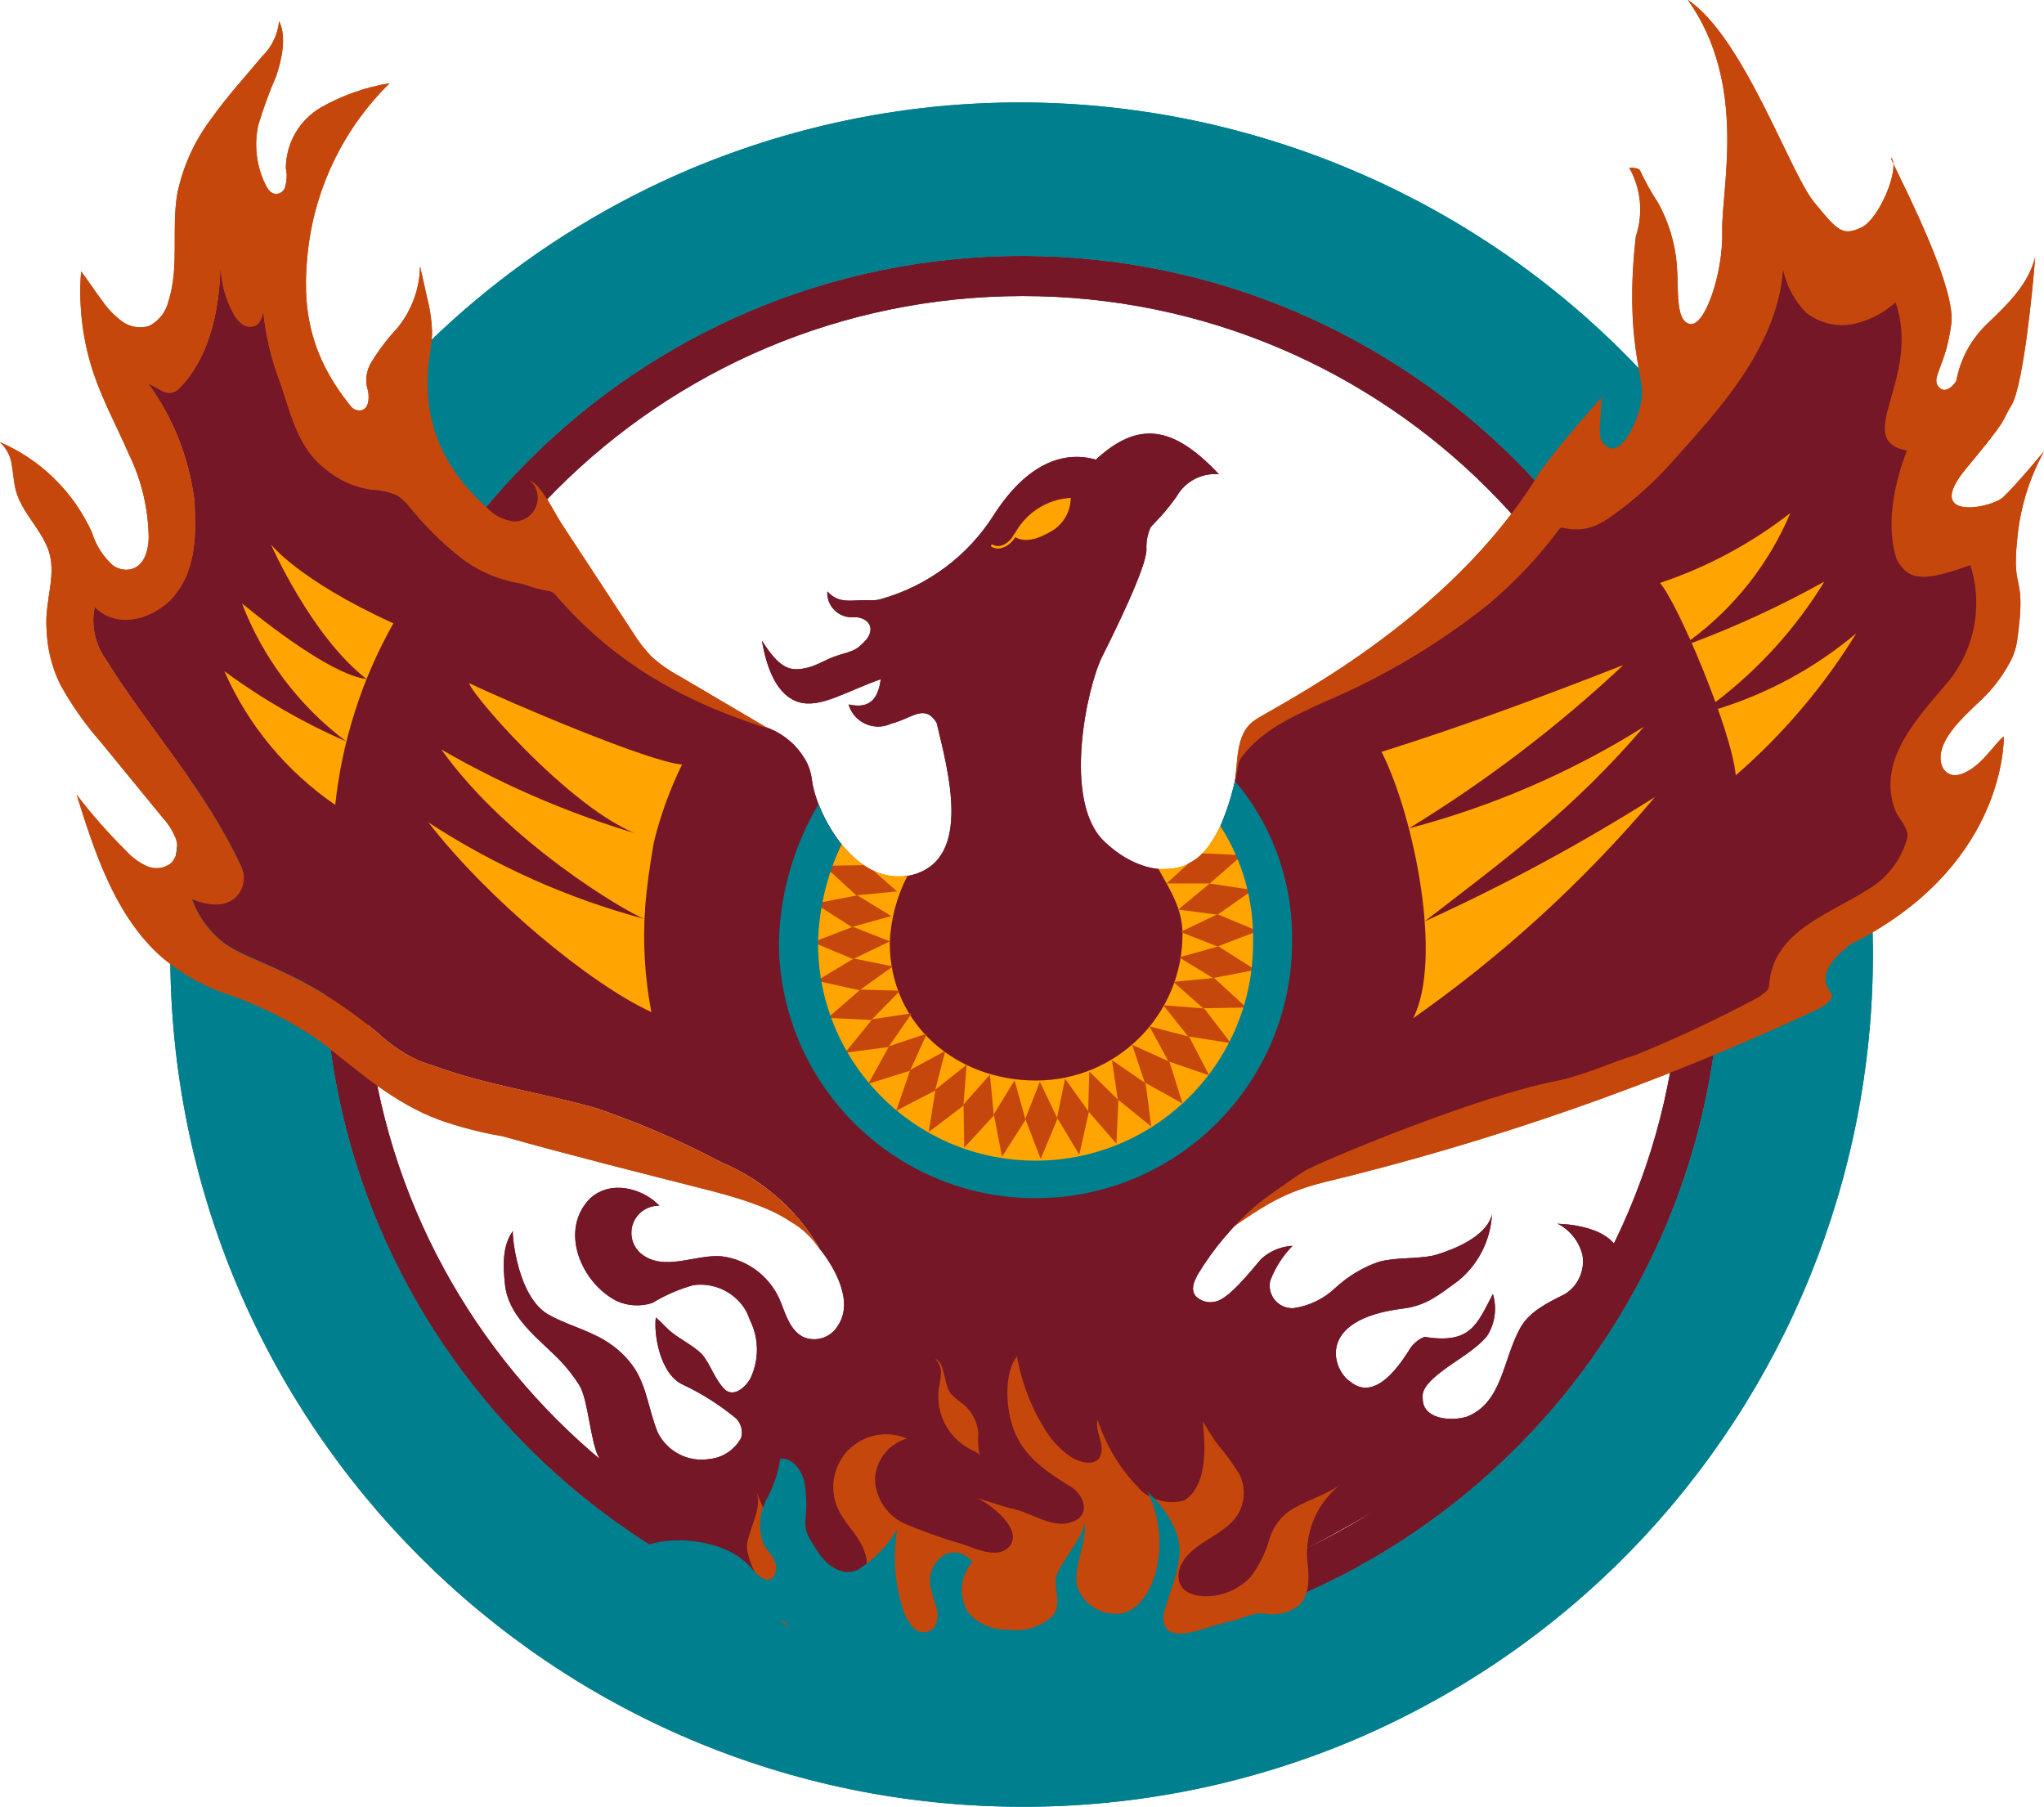<?xml version="1.0" encoding="UTF-8"?>
<svg id="Layer_1" data-name="Layer 1" xmlns="http://www.w3.org/2000/svg" width="192.3" height="169.97" viewBox="0 0 192.3 169.97">
  <defs>
    <style>
      .cls-1 {
        stroke-linecap: round;
      }

      .cls-1, .cls-2 {
        fill: none;
        stroke: #ffa400;
        stroke-miterlimit: 10;
        stroke-width: .23px;
      }

      .cls-3 {
        fill: #ffa400;
      }

      .cls-3, .cls-4, .cls-5, .cls-6 {
        stroke-width: 0px;
      }

      .cls-4 {
        fill: #751726;
      }

      .cls-5 {
        fill: #c5470b;
      }

      .cls-6 {
        fill: #007f8e;
      }
    </style>
  </defs>
  <g id="Group_1842" data-name="Group 1842">
    <g id="Group_1841" data-name="Group 1841">
      <path id="Path_2932" data-name="Path 2932" class="cls-4" d="M96.19,27.85c34.2,0,61.93,27.73,61.93,61.93s-27.73,61.93-61.93,61.93-61.93-27.73-61.93-61.93h0c.04-34.19,27.74-61.89,61.93-61.93M96.19,24.08c-36.28,0-65.69,29.41-65.69,65.69s29.41,65.69,65.69,65.69,65.69-29.41,65.69-65.69h0c-.04-36.27-29.43-65.65-65.69-65.69"/>
      <path id="Path_2933" data-name="Path 2933" class="cls-6" d="M96.19,169.97c-44.3-.03-80.19-35.96-80.17-80.26.02-32.2,19.29-61.27,48.95-73.82,40.86-17.12,87.86,2.13,104.98,42.99,17.05,40.69-1.96,87.5-42.54,104.79-9.88,4.18-20.49,6.32-31.22,6.3M96.19,24.08c-36.28,0-65.69,29.41-65.69,65.69s29.41,65.69,65.69,65.69,65.69-29.41,65.69-65.69h0c-.05-36.26-29.43-65.65-65.69-65.69"/>
      <path id="Path_2934" data-name="Path 2934" class="cls-5" d="M116.14,73.67c.36-1.83.03-4.53,1.8-5.84s18.4-9.15,27.01-23.56c2.7-3.55,3.86-4.72,5.72-6.89-.07,2.88-.59,4.18.72,4.74s2.78-2.62,3.07-4.64-1.67-5.49-.56-15.23c.72-2.15.49-4.5-.62-6.47,1.01,0,1.01.26,1.01.26.5,1.05,1.06,2.07,1.7,3.04.98,1.77,1.58,3.73,1.76,5.75.2,2.48-.16,5.36,1.24,5.65s3.14-4.77,3.04-8.76,2.42-13.8-3.24-21.73c5.23,3.48,9.58,16.2,11.85,18.99s2.7,3.22,4.44,2.44,3.66-5.58,2.88-6.53,6.14,11.5,5.62,15.55-1.92,5.01-1.22,5.92,1.66-.39,1.7-.57c.37-1.99,1.35-3.81,2.79-5.23,2.31-2.18,3.96-3.88,4.62-6.36-.22,2.92-1.13,12.11-2.22,13.9s-.13,1-4.27,5.97,2.31,3.79,3.48,2.7,3.84-4.31,3.84-4.31c-1.42,2.59-2.29,5.46-2.53,8.4-.54,5.04.93,2.91,0,9.41-.11.76-.36,1.49-.75,2.16-.73,1.34-1.69,2.56-2.82,3.59-1.42,1.38-4.31,3.86-3.49,6.06.23.61.87.96,1.51.82,2.01-.44,3.43-3,4.3-3.62,0,1.18-.32,12.48-14.37,19.52-3.14,2.35-2.53,3.79-1.92,4.57s-1.48,1.7-1.48,1.7c-14.89,6.93-30.44,12.36-46.4,16.2-4.38,1.14-6.09,2.67-10.37,5.52"/>
      <g id="Group_1836" data-name="Group 1836">
        <g id="Group_1835" data-name="Group 1835">
          <g id="Group_1834" data-name="Group 1834">
            <g id="Group_1833" data-name="Group 1833">
              <path id="Path_2935" data-name="Path 2935" class="cls-4" d="M72.33,68.52l.12.04c1.36.57,2.5,1.55,3.26,2.82.36.6.59,1.27.67,1.96.41,3.36,4.28,10.42,9.55,8.94,5.58-1.57,3.24-9.84,2.19-14.28-1.15-1.84-2.29-.42-4.28.08-1.45.68-3.18.05-3.85-1.4-.06-.13-.11-.27-.15-.41,1.84.42,2.76-.35,3.02-2.37-3.14,1.08-5.64,2.75-7.68,2.16s-3.03-3.07-3.5-5.79c1.61,2.55,2.57,2.85,3.86,2.63,1.32-.21,2.03-.86,3.34-1.26,1.5-.46,1.7-.44,2.69-1.54.9-1.3-.22-2.07-1.19-2.04-1.27.13-2.41-.79-2.54-2.06-.01-.12-.02-.24,0-.36,1.13,1.26,2.32.75,4.02.83.34.02.69-.02,1.02-.11,4.4-1.24,8.18-4.06,10.62-7.92,3.06-4.75,6.46-6.09,9.6-5.2,4-3.7,7.29-3.19,11.57,1.37-1.63-.14-3.19.69-3.99,2.12-1.54,2.16-2.42,2.68-2.49,3.01-.26.63-.37,1.31-.33,1.99-.07,1.73-2.78,7.26-4.18,10.06s-3.79,13.6.23,17.39,7.55,2.35,7.55,2.35c0,0,3.54-.86,5.03-9.53.05-.29.16-.56.33-.79,1.94-2.56,4.84-3.83,7.9-5.23,5.51-2.34,10.67-5.42,15.35-9.16,2.48-2.09,4.72-4.47,6.65-7.08.06-.08.16-.12.26-.1,2.35.54,3.66-.36,5.11-1.42,1.84-1.35,3.53-2.88,5.05-4.58,1.2-1.34,2.4-2.66,3.56-4.03,3.49-4.11,6.67-8.89,7.05-14.25.32,1.51,1.06,2.91,2.13,4.02,1.34,1.08,3.12,1.47,4.79,1.03,1.36-.35,2.62-1.03,3.66-1.97,2.48,7.15-4.18,12.97,1.07,13.94-.98,2.54-2.12,6.76-.95,10.27,1.2,2.16,2.78,1.97,6.92.52,1.26,3.94.34,8.25-2.41,11.34-2.85,3.33-6.35,7.18-4.67,11.69.33.84,1.17,1.5,1.17,2.5-.49,2.01-1.75,3.75-3.51,4.84-3.84,2.5-9.18,4.01-9.52,9.18,0,.5-.5.67-.83,1-3.79,2.05-7.7,3.89-11.69,5.51-2.67.84-4.94,1.96-7.68,2.5-7.1,1.42-20.37,6.85-23.38,8.35-1.34.83-4.34,3.01-4.51,3.17-2.24,1.91-4.16,4.16-5.68,6.68-.33.67-.67,1.34-.17,2,.62.62,1.57.75,2.34.33,1.34-.67,3.51-3.51,3.84-3.84.81-.73,1.84-1.16,2.93-1.22-.92.94-1.63,2.06-2.1,3.29-.25,1.14.47,2.28,1.62,2.53.2.04.41.06.61.04,1.48-.22,2.85-.89,3.93-1.93,1.18-1.08,2.56-1.91,4.07-2.43,1.68-.44,3.45-.24,5.14-.59l.37-.11c1.4-.42,4.62-1.64,5.12-3.75-.13,2.44-1.29,4.71-3.18,6.25-1.73,1.25-2.94,2.32-5.17,2.6-8.45,1.04-6.52,5.9-5.01,6.85,2.17,1.84,4.34-1,5.51-2.84.33-.61.86-1.08,1.5-1.34,4.32.68,4.91-1.1,6.44-4.04.4,1.34.2,2.8-.56,3.97-1.2,1.4-2.87,2.23-4.37,3.4-.83.67-1.84,1.5-1.67,2.5,0,1.84,2.5,2.17,4.17,1.67,3.34-1.34,3.34-5.34,5.01-8.35.83-1.5,2.5-2.34,4.18-3.17,1.25-.77,1.91-2.22,1.67-3.67-.31-1.29-1.17-2.37-2.35-2.97.32.09.66.12.99.08,2.18.26,4.77,1.04,5.02,3.47.29,2.85-3.02,4.09-4.55,5.92-1.24,1.47-1.38,3.39-2.59,4.8-2.25,2.37-4.68,4.57-7.27,6.56-.27.22-.52.46-.76.71-2.26,2.37-4.99,4.25-8.01,5.5-.16.06-.31.14-.46.22-11.08,6.36-21.22,11.83-48.26,7.16-13.28-.19-19.77-4.4-24.31-12.45-.77-1.36-.99-5.35-1.8-6.72-.7-1.12-1.55-2.14-2.52-3.04-1.87-1.8-4.2-3.69-4.5-6.46-.19-1.76-.27-3.65.74-5.05-.08.41.44,6.19,3.33,7.85,1.61.92,3.62,1.42,5.29,2.42,1.13.67,2.11,1.58,2.84,2.67,1.17,1.84,1.34,4.01,2.17,6.01.89,1.8,2.86,2.82,4.84,2.5,1.27-.12,2.4-.87,3.01-2,.18-.66-.01-1.36-.5-1.84-1.53-1.26-3.21-2.33-5.01-3.17-2.14-1-2.73-4.77-2.52-6.31.35.3.68.64,1.01.97,1,1,2.34,1.5,3.34,2.5.83,1,1.17,2.34,2.17,3.34.83.67,1.84-.17,2.34-1,.8-1.62.87-3.51.17-5.18-.17-.33-.33-.83-.5-1.17-.99-1.79-2.98-2.78-5.01-2.5-1.35.38-2.64.94-3.84,1.67-1.1.36-2.29.3-3.34-.17-3.34-1.67-5.51-6.68-2.5-9.68,1.92-1.75,4.95-.93,6.49.71-1.41-.04-2.59,1.07-2.63,2.48-.02.74.28,1.45.82,1.95,2.15,1.88,5.23.09,7.69.33,2.57.33,4.74,2.07,5.62,4.51.44,1.12.86,2.45,2,3.06,1.22.55,2.65.08,3.32-1.08,1.47-2.24-.28-5.34-1.65-7.1-2.11-3.69-5.38-6.59-9.3-8.24-3.76-1.99-7.67-3.69-11.7-5.07-5.18-1.5-10.35-2.17-15.36-4.01-1.06-.3-2.07-.75-3.01-1.34-.77-.49-1.5-1.05-2.17-1.67-7.6-6.42-12.74-6.73-15.11-8.99-1.13-1.01-2-2.29-2.5-3.72.71.32,1.47.5,2.24.53.6.01,1.18-.16,1.67-.51.96-.75,1.25-2.09.67-3.17-3.33-7.18-8.51-12.69-12.68-19.37-1.01-1.43-1.39-3.21-1.04-4.93,2.34,2.35,6.1.87,7.7-1.33,1.85-2.47,1.85-5.64,1.69-8.64-.49-3.98-1.98-7.78-4.34-11.02.21.07,1.22.63,1.22.63.51.33,1.17.28,1.62-.13,3.21-3.21,3.92-8.26,3.94-11.94,0,1.68.41,3.34,1.22,4.82.34.58.86,1.25,1.6,1.23.7-.02,1.01-.48,1.21-1.42.22,2.17.71,4.31,1.47,6.35,1.08,2.96,1.68,6.35,4.29,8.38,1.25,1.08,2.78,1.77,4.41,2,.84.02,1.67.21,2.44.55.45.3.85.67,1.17,1.1,1.38,1.71,2.93,3.26,4.65,4.63,1.63,1.29,3.56,2.16,5.62,2.51.23.03.46.09.69.18.67.26,1.37.44,2.08.55.27.04.52.17.69.38,5.39,6.29,11.94,10.04,20.04,12.58"/>
              <path id="Path_2936" data-name="Path 2936" class="cls-4" d="M147.53,115.22h-.01c-.35-.04-.68-.07-.99-.09.33,0,.67.04,1,.09"/>
              <path id="Path_2937" data-name="Path 2937" class="cls-4" d="M147.52,115.22c-.33.03-.67,0-.99-.09.31.02.65.05.99.09"/>
              <path id="Path_2938" data-name="Path 2938" class="cls-5" d="M20.74,24.67c-.02,3.68-.74,8.73-3.94,11.94-.45.41-1.11.46-1.62.13,0,0-1-.56-1.22-.63,2.36,3.25,3.85,7.04,4.34,11.03.17,3.01.17,6.18-1.69,8.65-1.6,2.2-5.35,3.68-7.7,1.33-.35,1.71.03,3.5,1.04,4.93,4.18,6.68,9.35,12.19,12.69,19.37.58,1.08.3,2.42-.67,3.17-.49.34-1.08.52-1.68.51-.77-.03-1.54-.21-2.24-.53.5,1.43,1.36,2.71,2.5,3.72,2.36,2.26,7.51,2.57,15.11,8.99.67.62,1.4,1.18,2.17,1.67.94.58,1.95,1.03,3.01,1.34,5.01,1.84,10.19,2.5,15.36,4.01,4.03,1.38,7.94,3.08,11.7,5.07,3.92,1.66,7.19,4.56,9.3,8.26h-.02c-.69-1.12-1.67-2.07-2.83-2.72-1.03-.7-2.85-1.71-7.67-2.94-6.48-1.65-12.96-3.27-19.4-5.08-2.03-.34-4.03-.86-5.98-1.55-4.08-1.51-7.46-4.42-10.85-7.14-2.72-1.94-5.7-3.49-8.86-4.6-2.54-.81-4.88-2.17-6.84-3.98-4.05-3.89-5.86-9.5-7.54-14.86,1.42,1.86,2.97,3.62,4.64,5.27.55.62,1.23,1.12,1.98,1.46.78.34,1.68.21,2.32-.34.53-.62.68-1.49.39-2.26-.3-.75-.74-1.44-1.29-2.03-1.92-2.35-3.85-4.7-5.77-7.05-1.47-1.67-2.76-3.5-3.83-5.45-.78-1.61-1.21-3.37-1.27-5.17-.2-2.8,1.06-5.21.11-7.62-.75-1.91-2.43-3.39-2.98-5.37-.22-.8-.25-1.64-.4-2.46-.11-.83-.51-1.6-1.13-2.15,3.85,1.65,6.94,4.69,8.67,8.5.36,1.2,1.05,2.28,1.99,3.11.46.33,1.03.46,1.58.37,1.32-.25,1.73-1.7,1.77-2.94-.03-2.72-.65-5.4-1.84-7.85-1.08-2.49-2.38-4.88-3.27-7.44-1.09-3.15-1.51-6.49-1.25-9.81.67.88,1.29,1.85,1.96,2.73.51.75,1.14,1.41,1.87,1.96.74.55,1.7.72,2.58.44.93-.48,1.59-1.34,1.82-2.35,1.03-3.24.24-6.79.83-10.14.53-2.52,1.6-4.89,3.15-6.95,1.48-2.1,3.22-3.99,4.86-5.96.89-.87,1.44-2.03,1.56-3.27.73,1.47.24,3.65-.29,5.2-.65,1.5-1.21,3.04-1.68,4.61-.4,1.88-.16,3.85.69,5.58.22.44.54.91,1.08.86.31-.04.59-.24.72-.52.21-.61.25-1.27.11-1.9.02-2.36,1.28-4.54,3.32-5.72,2-1.13,4.18-1.9,6.45-2.27-4.22,4.13-6.91,9.57-7.65,15.43-.74,5.91.25,10.31,3.99,14.96.22.28.56.42.91.39.78-.09.85-1.09.72-1.82-.32-.94-.18-1.98.37-2.81.7-1.13,1.51-2.18,2.41-3.15,1.33-1.64,2.08-3.68,2.11-5.8.22.99.44,1.98.66,2.97.29,1.11.45,2.25.47,3.39-.05.81-.14,1.62-.28,2.42-.72,5.69,1.23,10.21,5.51,14.01.65.69,1.53,1.13,2.47,1.23,1.22.01,2.23-.96,2.24-2.19,0-.64-.26-1.25-.74-1.68,1.11.5,2.26,2.97,2.92,3.99,2.23,3.41,4.47,6.82,6.71,10.23.51.84,1.11,1.62,1.78,2.34.81.73,1.7,1.36,2.66,1.87,2.76,1.62,5.62,3.32,8.39,4.94-8.1-2.54-14.65-6.29-20.04-12.58-.18-.21-.42-.34-.69-.38-.71-.11-1.41-.3-2.08-.55-.22-.08-.45-.14-.69-.18-2.05-.35-3.98-1.21-5.61-2.51-1.71-1.37-3.27-2.93-4.65-4.63-.33-.43-.72-.8-1.17-1.1-.77-.34-1.6-.52-2.44-.55-1.63-.23-3.17-.93-4.41-2.01-2.62-2.03-3.22-5.41-4.29-8.38-.76-2.04-1.26-4.18-1.47-6.35-.2.94-.51,1.4-1.21,1.42-.74.02-1.27-.65-1.6-1.23-.81-1.48-1.22-3.14-1.22-4.83"/>
            </g>
          </g>
        </g>
      </g>
      <path id="Path_2939" data-name="Path 2939" class="cls-3" d="M108.98,81.74c1.1,1.98,2.27,3.72,2.27,6.14,0,7.6-6.17,13.76-13.77,13.77-7.59,0-13.77-5.34-13.77-12.94.08-2.2.65-4.36,1.66-6.31-2.77.3-4.6-1.05-6.2-2.98-1.43,2.9-2.22,6.07-2.31,9.3,0,11.39,9.23,20.62,20.62,20.62s20.62-9.23,20.62-20.62c.05-3.92-1.09-7.77-3.28-11.02-1.77,3.62-3.49,4.1-5.83,4.05"/>
      <path id="Path_2940" data-name="Path 2940" class="cls-3" d="M134.03,86.68c7.48-3.4,14.72-7.31,21.67-11.7-6.66,7.89-14.3,14.88-22.75,20.81,2.81-5.48.13-18.89-2.97-25.06,7.81-2.46,15.12-5.18,22.75-8.17-6.18,5.8-12.95,10.95-20.18,15.37,7.81-2.05,15.27-5.27,22.11-9.56-6.77,7.91-13.13,12.52-20.62,18.3"/>
      <path id="Path_2941" data-name="Path 2941" class="cls-3" d="M161.62,66.69c4.77-1.48,9.2-3.9,13.02-7.11-3.08,5.01-6.9,9.51-11.34,13.36-.39-4.27-5.48-16.25-7.13-18.1,4.43-1.48,8.58-3.71,12.27-6.58-2.01,4.76-5.26,8.89-9.41,11.96l.12.28c4.3-1.62,8.48-3.55,12.49-5.79-2.68,4.39-6.16,8.23-10.25,11.34"/>
      <path id="Path_2942" data-name="Path 2942" class="cls-3" d="M61.57,78.92c-7.01-1.95-13.75-4.77-20.05-8.41,6.24,8.74,17.3,15.24,19.11,15.94h0c-7.21-1.93-14.07-5-20.32-9.08,5.57,7.21,15.22,15.21,20.97,17.84-.62-3.24-.82-6.56-.58-9.85.15-2.05.46-4.08.81-6.1.62-2.54,1.51-5,2.66-7.34-3-.19-16.3-5.86-20.04-7.66.34,1.31,11.31,13.81,17.44,14.65"/>
      <path id="Path_2943" data-name="Path 2943" class="cls-3" d="M34.48,63.88c-5.23-4.07-8.99-12.67-8.99-12.67,0,0,2.56,3.35,11.52,7.43-2.97,5.26-4.83,11.08-5.47,17.08-4.58-3.14-8.2-7.49-10.43-12.58,3.57,2.63,7.42,4.85,11.48,6.62-4.43-3.32-7.84-7.82-9.82-12.99,3.88,3.17,8.93,6.78,11.71,7.11"/>
      <path id="Path_2944" data-name="Path 2944" class="cls-3" d="M99.69,47.1c.31-.07.62-.12.93-.14-.06,1.29-.81,2.45-1.97,3.03-1.01.57-2.2,1.01-3.18.39.16-.24.31-.49.47-.73.89-1.28,2.22-2.19,3.74-2.55"/>
      <path id="Path_2945" data-name="Path 2945" class="cls-2" d="M99.69,47.1c.31-.07.62-.12.93-.14-.06,1.29-.81,2.45-1.97,3.03-1.01.57-2.2,1.01-3.18.39.16-.24.31-.49.47-.73.89-1.28,2.22-2.19,3.74-2.55Z"/>
      <path id="Path_2946" data-name="Path 2946" class="cls-1" d="M95.48,50.38c-.44.77-1.35,1.4-2.13.96"/>
      <path id="Path_2947" data-name="Path 2947" class="cls-5" d="M82.21,81.94l2.18,1.92-3.83.37-3.03-2.78,3.71-.06c.31.21.63.4.97.55"/>
      <path id="Path_2948" data-name="Path 2948" class="cls-5" d="M76.67,85l3.99-.77,3.19,1.95-3.71,1.03-3.47-2.21Z"/>
      <path id="Path_2949" data-name="Path 2949" class="cls-5" d="M76.45,88.64l3.79-1.45,3.48,1.37-3.47,1.66-3.8-1.58Z"/>
      <path id="Path_2950" data-name="Path 2950" class="cls-5" d="M76.85,92.26l3.48-2.09,3.67.75-3.14,2.24-4.01-.89Z"/>
      <path id="Path_2951" data-name="Path 2951" class="cls-5" d="M77.88,95.76l3.06-2.66,3.74.1-2.7,2.75-4.1-.19Z"/>
      <path id="Path_2952" data-name="Path 2952" class="cls-5" d="M79.51,99.03l2.56-3.15,3.7-.55-2.18,3.17-4.08.53Z"/>
      <path id="Path_2953" data-name="Path 2953" class="cls-5" d="M81.68,101.97l1.97-3.55,3.55-1.19-1.59,3.5-3.92,1.23Z"/>
      <path id="Path_2954" data-name="Path 2954" class="cls-5" d="M84.32,104.48l1.32-3.83,3.29-1.78-.96,3.73-3.65,1.89Z"/>
      <path id="Path_2955" data-name="Path 2955" class="cls-5" d="M87.37,106.5l.64-4,2.93-2.33-.3,3.84-3.27,2.49Z"/>
      <path id="Path_2956" data-name="Path 2956" class="cls-5" d="M90.72,107.96l-.07-4.06,2.48-2.8.37,3.83-2.78,3.03Z"/>
      <path id="Path_2957" data-name="Path 2957" class="cls-5" d="M94.27,108.81l-.77-3.98,1.95-3.19,1.03,3.71-2.21,3.46Z"/>
      <path id="Path_2958" data-name="Path 2958" class="cls-5" d="M97.91,109.04l-1.45-3.79,1.37-3.48,1.66,3.47-1.58,3.79Z"/>
      <path id="Path_2959" data-name="Path 2959" class="cls-5" d="M101.54,108.63l-2.09-3.48.75-3.67,2.24,3.13-.9,4.01Z"/>
      <path id="Path_2960" data-name="Path 2960" class="cls-5" d="M105.04,107.6l-2.66-3.06.1-3.74,2.74,2.7-.19,4.1Z"/>
      <path id="Path_2961" data-name="Path 2961" class="cls-5" d="M108.31,105.98l-3.15-2.55-.55-3.7,3.17,2.18.53,4.07Z"/>
      <path id="Path_2962" data-name="Path 2962" class="cls-5" d="M111.25,103.81l-3.55-1.97-1.19-3.55,3.51,1.59,1.23,3.92Z"/>
      <path id="Path_2963" data-name="Path 2963" class="cls-5" d="M113.77,101.17l-3.84-1.32-1.79-3.29,3.73.96,1.89,3.65Z"/>
      <path id="Path_2964" data-name="Path 2964" class="cls-5" d="M115.79,98.13l-4.01-.63-2.33-2.93,3.84.3,2.5,3.26Z"/>
      <path id="Path_2965" data-name="Path 2965" class="cls-5" d="M117.25,94.78l-4.06.07-2.8-2.48,3.83-.37,3.03,2.78Z"/>
      <path id="Path_2966" data-name="Path 2966" class="cls-5" d="M118.11,91.24l-3.99.77-3.19-1.95,3.71-1.03,3.46,2.21Z"/>
      <path id="Path_2967" data-name="Path 2967" class="cls-5" d="M118.33,87.59l-3.79,1.45-3.48-1.37,3.48-1.66,3.8,1.58Z"/>
      <path id="Path_2968" data-name="Path 2968" class="cls-5" d="M117.87,83.72l-3.32,2.33-3.71-.48,2.97-2.45,4.06.61Z"/>
      <path id="Path_2969" data-name="Path 2969" class="cls-5" d="M116.87,80.45l-3.06,2.66h-4.05s2.05-1.88,2.05-1.88c.49-.23.94-.55,1.31-.95l3.75.17"/>
      <path id="Path_2970" data-name="Path 2970" class="cls-6" d="M114.81,77.7c2.08,3.24,3.15,7.03,3.08,10.88.08,11.3-9.02,20.53-20.32,20.61-11.3.08-20.53-9.02-20.61-20.32,0-.1,0-.19,0-.29.1-3.17.85-6.28,2.2-9.15-.9-1.15-1.63-2.42-2.16-3.78-2.32,3.92-3.6,8.37-3.72,12.93,0,13.33,10.81,24.14,24.14,24.14s24.14-10.81,24.14-24.14c.1-5.52-1.81-10.9-5.38-15.11-.32,1.45-.78,2.87-1.37,4.24"/>
      <path id="Path_2971" data-name="Path 2971" class="cls-5" d="M92.13,136.88s.04.06.06.1c-.16-.69-.21-1.41-.15-2.12-.07-1.07-.58-2.06-1.4-2.75-.42-.28-.8-.6-1.15-.96-.58-.73-.54-1.77-.9-2.64-.07-.19-.19-.37-.33-.51-.08-.07-.18-.13-.28-.17.33.33.53.76.55,1.23-.02.51-.09,1.02-.2,1.52-.34,2.44.94,4.83,3.18,5.87.24.09.45.23.63.41"/>
      <path id="Path_2972" data-name="Path 2972" class="cls-5" d="M104.69,154.83c-2.54,1.02-10.73,2.08-13.47,2.25-3.06.2-5.65-2.27-8.67-2.8-1.67-.13-3.35-.15-5.02-.07-1.67-.08-3.5-.69-4.27-2.18-.76-1.47-3.36-5.28-2.94-7,.47-1.94,1.38-3.25.81-4.8.79,2.11,1.85,4.1,3.17,5.93,1.05,1.39,4.67,3.8,5.99,2.98,1.08-.6,1.54-1.91,1.07-3.05-.4-1.42-1.57-2.41-2.27-3.67-1.4-2.36-.62-5.4,1.74-6.8,1.36-.81,3.03-.91,4.49-.29-1.71.5-2.92,2.03-3,3.81.06,1.9,1.24,3.58,3,4.29,1.78.73,3.59,1.37,5.44,1.9,1.11.41,3.01,1.26,4.06.3,1.71-1.58-1.64-4.15-2.9-4.71,1.02.32,2.04.66,3.07.96,2.11.31,4.31,2.35,6.41,1.03,1.12-.81.42-2.38-.65-3.04-2.15-1.32-4.15-2.64-5.19-4.92s-1.1-5.87.12-7.35c.45,2.57,1.42,5.02,2.84,7.2.62.92,1.41,1.72,2.34,2.33.76.45,2.3.89,2.69-.24.39-1.1-.57-2.21-.29-3.33.74,2.26,1.95,4.34,3.56,6.09.25.2.41.48.73.75,1.11.83,2.53,1.11,3.87.75,2.39-1.49,1.9-5.75,1.73-7.45.4.68.82,1.35,1.26,2,.81.94,1.55,1.95,2.21,3.01.57,1.18.52,2.57-.13,3.71-.76,1.26-2.21,1.98-3.4,2.76-1.11.73-2.41,1.93-2.19,3.41.23,1.5,2.11,1.69,3.32,1.53,1.31-.18,2.51-.8,3.42-1.75.85-1.1,1.46-2.36,1.82-3.7.39-1.2,1.22-2.21,2.32-2.82,1.17-.65,2.44-1.08,3.6-1.73.27-.15.54-.32.79-.51-2.36,1.83-3.55,4.78-3.12,7.73.13,1.33.09,2.85-.9,3.74-.93.67-2.09.93-3.21.71-1.13-.11-2.19.51-3.27.83-1.07.18-2.12.47-3.13.87-1.04.54-4.66.04-7.83,1.3"/>
      <path id="Path_2973" data-name="Path 2973" class="cls-6" d="M71.76,145.12v.02c.28.55.72.96,1.01,1.49.34.54.33,1.22-.02,1.75-.62.64-1.51-.2-2.09-.89-2.1-2.49-6.71-3.07-9.59-2.21,1.14,3.61,5.43,5.85,8.66,6.32,1.42.21,2.99.05,4.13,1.08.64.77,1.25,1.58,1.8,2.42,1.21,1.19,2.91,1.74,4.59,1.5,1.61-.26,3.26-.29,4.88-.08,2.42.56,4.4,2.72,6.81,3.3,3.52.85,6.96-1.84,10.54-2.12,2.56-.2,9.58-2.35,12.15-2.44.59.01,1.17-.14,1.67-.45.59-.55.91-1.33.9-2.14-.13-1.32-5.88,2.04-7.33.67-.87-.82-.16-2.21.18-3.42.45-1.18.76-2.41.93-3.66.11-2.41-1.44-4.36-3.02-5.96,1.11,2.29,1.4,4.88.83,7.36-.43,1.83-1.49,3.62-3.04,4.07-1.73.38-3.49-.49-4.25-2.09-.87-1.77.96-4.74.49-6.58.31,1.3-2.69,4.29-2.68,5.64s.51,2.43-.32,3.35c-1.12,1.03-2.64,1.49-4.14,1.25-1.41.08-2.77-.49-3.71-1.54-1-1.49-.85-3.47.35-4.81-.6-.85-1.73-1.14-2.66-.67-.95.61-1.46,1.71-1.32,2.83.14.68.32,1.34.56,1.99.23.66.17,1.39-.18,2-.46.54-1.27.61-1.81.16-.02-.01-.03-.03-.05-.05-.55-.54-.94-1.22-1.12-1.97-.75-2.38-.92-4.9-.5-7.35-.91,1.52-2.17,2.8-3.66,3.76-1.49.76-3.11-.41-4.03-2.01-.59-1.01-1.01-1.4-.95-2.63.15-1.22.11-2.46-.11-3.67-.31-1.18-1.22-2.25-2.25-2.11-.21,1.36-.66,2.67-1.32,3.88-.65,1.23-.76,2.68-.31,4"/>
      <path id="Path_2974" data-name="Path 2974" class="cls-4" d="M96.19,27.85c34.2,0,61.93,27.73,61.93,61.93s-27.73,61.93-61.93,61.93-61.93-27.73-61.93-61.93h0c.04-34.19,27.74-61.89,61.93-61.93M96.19,24.08c-36.28,0-65.69,29.41-65.69,65.69s29.41,65.69,65.69,65.69,65.69-29.41,65.69-65.69h0c-.04-36.27-29.43-65.65-65.69-65.69"/>
      <path id="Path_2975" data-name="Path 2975" class="cls-6" d="M96.19,169.97c-44.3-.03-80.19-35.96-80.17-80.26.02-32.2,19.29-61.27,48.95-73.82,40.86-17.12,87.86,2.13,104.98,42.99,17.05,40.69-1.96,87.5-42.54,104.79-9.88,4.18-20.49,6.32-31.22,6.3M96.19,24.08c-36.28,0-65.69,29.41-65.69,65.69s29.41,65.69,65.69,65.69,65.69-29.41,65.69-65.69h0c-.05-36.26-29.43-65.65-65.69-65.69"/>
      <path id="Path_2976" data-name="Path 2976" class="cls-5" d="M116.14,73.67c.36-1.83.03-4.53,1.8-5.84s18.4-9.15,27.01-23.56c2.7-3.55,3.86-4.72,5.72-6.89-.07,2.88-.59,4.18.72,4.74s2.78-2.62,3.07-4.64-1.67-5.49-.56-15.23c.72-2.15.49-4.5-.62-6.47,1.01,0,1.01.26,1.01.26.5,1.05,1.06,2.07,1.7,3.04.98,1.77,1.58,3.73,1.76,5.75.2,2.48-.16,5.36,1.24,5.65s3.14-4.77,3.04-8.76,2.42-13.8-3.24-21.73c5.23,3.48,9.58,16.2,11.85,18.99s2.7,3.22,4.44,2.44,3.66-5.58,2.88-6.53,6.14,11.5,5.62,15.55-1.92,5.01-1.22,5.92,1.66-.39,1.7-.57c.37-1.99,1.35-3.81,2.79-5.23,2.31-2.18,3.96-3.88,4.62-6.36-.22,2.92-1.13,12.11-2.22,13.9s-.13,1-4.27,5.97,2.31,3.79,3.48,2.7,3.84-4.31,3.84-4.31c-1.42,2.59-2.29,5.46-2.53,8.4-.54,5.04.93,2.91,0,9.41-.11.76-.36,1.49-.75,2.16-.73,1.34-1.69,2.56-2.82,3.59-1.42,1.38-4.31,3.86-3.49,6.06.23.61.87.96,1.51.82,2.01-.44,3.43-3,4.3-3.62,0,1.18-.32,12.48-14.37,19.52-3.14,2.35-2.53,3.79-1.92,4.57s-1.48,1.7-1.48,1.7c-14.89,6.93-30.44,12.36-46.4,16.2-4.38,1.14-6.09,2.67-10.37,5.52"/>
      <g id="Group_1840" data-name="Group 1840">
        <g id="Group_1839" data-name="Group 1839">
          <g id="Group_1838" data-name="Group 1838">
            <g id="Group_1837" data-name="Group 1837">
              <path id="Path_2977" data-name="Path 2977" class="cls-4" d="M72.33,68.52l.12.04c1.36.57,2.5,1.55,3.26,2.82.36.6.59,1.27.67,1.96.41,3.36,4.28,10.42,9.55,8.94,5.58-1.57,3.24-9.84,2.19-14.28-1.15-1.84-2.29-.42-4.28.08-1.45.68-3.18.05-3.85-1.4-.06-.13-.11-.27-.15-.41,1.84.42,2.76-.35,3.02-2.37-3.14,1.08-5.64,2.75-7.68,2.16s-3.03-3.07-3.5-5.79c1.61,2.55,2.57,2.85,3.86,2.63,1.32-.21,2.03-.86,3.34-1.26,1.5-.46,1.7-.44,2.69-1.54.9-1.3-.22-2.07-1.19-2.04-1.27.13-2.41-.79-2.54-2.06-.01-.12-.02-.24,0-.36,1.13,1.26,2.32.75,4.02.83.34.02.69-.02,1.02-.11,4.4-1.24,8.18-4.06,10.62-7.92,3.06-4.75,6.46-6.09,9.6-5.2,4-3.7,7.29-3.19,11.57,1.37-1.63-.14-3.19.69-3.99,2.12-1.54,2.16-2.42,2.68-2.49,3.01-.26.63-.37,1.31-.33,1.99-.07,1.73-2.78,7.26-4.18,10.06s-3.79,13.6.23,17.39,7.55,2.35,7.55,2.35c0,0,3.54-.86,5.03-9.53.05-.29.16-.56.33-.79,1.94-2.56,4.84-3.83,7.9-5.23,5.51-2.34,10.67-5.42,15.35-9.16,2.48-2.09,4.72-4.47,6.65-7.08.06-.08.16-.12.26-.1,2.35.54,3.66-.36,5.11-1.42,1.84-1.35,3.53-2.88,5.05-4.58,1.2-1.34,2.4-2.66,3.56-4.03,3.49-4.11,6.67-8.89,7.05-14.25.32,1.51,1.06,2.91,2.13,4.02,1.34,1.08,3.12,1.47,4.79,1.03,1.36-.35,2.62-1.03,3.66-1.97,2.48,7.15-4.18,12.97,1.07,13.94-.98,2.54-2.12,6.76-.95,10.27,1.2,2.16,2.78,1.97,6.92.52,1.26,3.94.34,8.25-2.41,11.34-2.85,3.33-6.35,7.18-4.67,11.69.33.84,1.17,1.5,1.17,2.5-.49,2.01-1.75,3.75-3.51,4.84-3.84,2.5-9.18,4.01-9.52,9.18,0,.5-.5.67-.83,1-3.79,2.05-7.7,3.89-11.69,5.51-2.67.84-4.94,1.96-7.68,2.5-7.1,1.42-20.37,6.85-23.38,8.35-1.34.83-4.34,3.01-4.51,3.17-2.24,1.91-4.16,4.16-5.68,6.68-.33.67-.67,1.34-.17,2,.62.62,1.57.75,2.34.33,1.34-.67,3.51-3.51,3.84-3.84.81-.73,1.84-1.16,2.93-1.22-.92.94-1.63,2.06-2.1,3.29-.25,1.14.47,2.28,1.62,2.53.2.04.41.06.61.04,1.48-.22,2.85-.89,3.93-1.93,1.18-1.08,2.56-1.91,4.07-2.43,1.68-.44,3.45-.24,5.14-.59l.37-.11c1.4-.42,4.62-1.64,5.12-3.75-.13,2.44-1.29,4.71-3.18,6.25-1.73,1.25-2.94,2.32-5.17,2.6-8.45,1.04-6.52,5.9-5.01,6.85,2.17,1.84,4.34-1,5.51-2.84.33-.61.86-1.08,1.5-1.34,4.32.68,4.91-1.1,6.44-4.04.4,1.34.2,2.8-.56,3.97-1.2,1.4-2.87,2.23-4.37,3.4-.83.67-1.84,1.5-1.67,2.5,0,1.84,2.5,2.17,4.17,1.67,3.34-1.34,3.34-5.34,5.01-8.35.83-1.5,2.5-2.34,4.18-3.17,1.25-.77,1.91-2.22,1.67-3.67-.31-1.29-1.17-2.37-2.35-2.97.32.09.66.12.99.08,2.18.26,4.77,1.04,5.02,3.47.29,2.85-3.02,4.09-4.55,5.92-1.24,1.47-1.38,3.39-2.59,4.8-2.25,2.37-4.68,4.57-7.27,6.56-.27.22-.52.46-.76.71-2.26,2.37-4.99,4.25-8.01,5.5-.16.06-.31.14-.46.22-11.08,6.36-21.22,11.83-48.26,7.16-13.28-.19-19.77-4.4-24.31-12.45-.77-1.36-.99-5.35-1.8-6.72-.7-1.12-1.55-2.14-2.52-3.04-1.87-1.8-4.2-3.69-4.5-6.46-.19-1.76-.27-3.65.74-5.05-.08.41.44,6.19,3.33,7.85,1.61.92,3.62,1.42,5.29,2.42,1.13.67,2.11,1.58,2.84,2.67,1.17,1.84,1.34,4.01,2.17,6.01.89,1.8,2.86,2.82,4.84,2.5,1.27-.12,2.4-.87,3.01-2,.18-.66-.01-1.36-.5-1.84-1.53-1.26-3.21-2.33-5.01-3.17-2.14-1-2.73-4.77-2.52-6.31.35.3.68.64,1.01.97,1,1,2.34,1.5,3.34,2.5.83,1,1.17,2.34,2.17,3.34.83.67,1.84-.17,2.34-1,.8-1.62.87-3.51.17-5.18-.17-.33-.33-.83-.5-1.17-.99-1.79-2.98-2.78-5.01-2.5-1.35.38-2.64.94-3.84,1.67-1.1.36-2.29.3-3.34-.17-3.34-1.67-5.51-6.68-2.5-9.68,1.92-1.75,4.95-.93,6.49.71-1.41-.04-2.59,1.07-2.63,2.48-.02.74.28,1.45.82,1.95,2.15,1.88,5.23.09,7.69.33,2.57.33,4.74,2.07,5.62,4.51.44,1.12.86,2.45,2,3.06,1.22.55,2.65.08,3.32-1.08,1.47-2.24-.28-5.34-1.65-7.1-2.11-3.69-5.38-6.59-9.3-8.24-3.76-1.99-7.67-3.69-11.7-5.07-5.18-1.5-10.35-2.17-15.36-4.01-1.06-.3-2.07-.75-3.01-1.34-.77-.49-1.5-1.05-2.17-1.67-7.6-6.42-12.74-6.73-15.11-8.99-1.13-1.01-2-2.29-2.5-3.72.71.32,1.47.5,2.24.53.6.01,1.18-.16,1.67-.51.96-.75,1.25-2.09.67-3.17-3.33-7.18-8.51-12.69-12.68-19.37-1.01-1.43-1.39-3.21-1.04-4.93,2.34,2.35,6.1.87,7.7-1.33,1.85-2.47,1.85-5.64,1.69-8.64-.49-3.98-1.98-7.78-4.34-11.02.21.07,1.22.63,1.22.63.51.33,1.17.28,1.62-.13,3.21-3.21,3.92-8.26,3.94-11.94,0,1.68.41,3.34,1.22,4.82.34.58.86,1.25,1.6,1.23.7-.02,1.01-.48,1.21-1.42.22,2.17.71,4.31,1.47,6.35,1.08,2.96,1.68,6.35,4.29,8.38,1.25,1.08,2.78,1.77,4.41,2,.84.02,1.67.21,2.44.55.45.3.85.67,1.17,1.1,1.38,1.71,2.93,3.26,4.65,4.63,1.63,1.29,3.56,2.16,5.62,2.51.23.03.46.09.69.18.67.26,1.37.44,2.08.55.27.04.52.17.69.38,5.39,6.29,11.94,10.04,20.04,12.58"/>
              <path id="Path_2978" data-name="Path 2978" class="cls-4" d="M147.53,115.22h-.01c-.35-.04-.68-.07-.99-.09.33,0,.67.04,1,.09"/>
              <path id="Path_2979" data-name="Path 2979" class="cls-4" d="M147.52,115.22c-.33.03-.67,0-.99-.09.31.02.65.05.99.09"/>
              <path id="Path_2980" data-name="Path 2980" class="cls-5" d="M20.74,24.67c-.02,3.68-.74,8.73-3.94,11.94-.45.41-1.11.46-1.62.13,0,0-1-.56-1.22-.63,2.36,3.25,3.85,7.04,4.34,11.03.17,3.01.17,6.18-1.69,8.65-1.6,2.2-5.35,3.68-7.7,1.33-.35,1.71.03,3.5,1.04,4.93,4.18,6.68,9.35,12.19,12.69,19.37.58,1.08.3,2.42-.67,3.17-.49.34-1.08.52-1.68.51-.77-.03-1.54-.21-2.24-.53.5,1.43,1.36,2.71,2.5,3.72,2.36,2.26,7.51,2.57,15.11,8.99.67.62,1.4,1.18,2.17,1.67.94.58,1.95,1.03,3.01,1.34,5.01,1.84,10.19,2.5,15.36,4.01,4.03,1.38,7.94,3.08,11.7,5.07,3.92,1.66,7.19,4.56,9.3,8.26h-.02c-.69-1.12-1.67-2.07-2.83-2.72-1.03-.7-2.85-1.71-7.67-2.94-6.48-1.65-12.96-3.27-19.4-5.08-2.03-.34-4.03-.86-5.98-1.55-4.08-1.51-7.46-4.42-10.85-7.14-2.72-1.94-5.7-3.49-8.86-4.6-2.54-.81-4.88-2.17-6.84-3.98-4.05-3.89-5.86-9.5-7.54-14.86,1.42,1.86,2.97,3.62,4.64,5.27.55.62,1.23,1.12,1.98,1.46.78.34,1.68.21,2.32-.34.53-.62.68-1.49.39-2.26-.3-.75-.74-1.44-1.29-2.03-1.92-2.35-3.85-4.7-5.77-7.05-1.47-1.67-2.76-3.5-3.83-5.45-.78-1.61-1.21-3.37-1.27-5.17-.2-2.8,1.06-5.21.11-7.62-.75-1.91-2.43-3.39-2.98-5.37-.22-.8-.25-1.64-.4-2.46-.11-.83-.51-1.6-1.13-2.15,3.85,1.65,6.94,4.69,8.67,8.5.36,1.2,1.05,2.28,1.99,3.11.46.33,1.03.46,1.58.37,1.32-.25,1.73-1.7,1.77-2.94-.03-2.72-.65-5.4-1.84-7.85-1.08-2.49-2.38-4.88-3.27-7.44-1.09-3.15-1.51-6.49-1.25-9.81.67.88,1.29,1.85,1.96,2.73.51.75,1.14,1.41,1.87,1.96.74.55,1.7.72,2.58.44.93-.48,1.59-1.34,1.82-2.35,1.03-3.24.24-6.79.83-10.14.53-2.52,1.6-4.89,3.15-6.95,1.48-2.1,3.22-3.99,4.86-5.96.89-.87,1.44-2.03,1.56-3.27.73,1.47.24,3.65-.29,5.2-.65,1.5-1.21,3.04-1.68,4.61-.4,1.88-.16,3.85.69,5.58.22.44.54.91,1.08.86.31-.04.59-.24.72-.52.21-.61.25-1.27.11-1.9.02-2.36,1.28-4.54,3.32-5.72,2-1.13,4.18-1.9,6.45-2.27-4.22,4.13-6.91,9.57-7.65,15.43-.74,5.91.25,10.31,3.99,14.96.22.28.56.42.91.39.78-.09.85-1.09.72-1.82-.32-.94-.18-1.98.37-2.81.7-1.13,1.51-2.18,2.41-3.15,1.33-1.64,2.08-3.68,2.11-5.8.22.99.44,1.98.66,2.97.29,1.11.45,2.25.47,3.39-.05.81-.14,1.62-.28,2.42-.72,5.69,1.23,10.21,5.51,14.01.65.69,1.53,1.13,2.47,1.23,1.22.01,2.23-.96,2.24-2.19,0-.64-.26-1.25-.74-1.68,1.11.5,2.26,2.97,2.92,3.99,2.23,3.41,4.47,6.82,6.71,10.23.51.84,1.11,1.62,1.78,2.34.81.73,1.7,1.36,2.66,1.87,2.76,1.62,5.62,3.32,8.39,4.94-8.1-2.54-14.65-6.29-20.04-12.58-.18-.21-.42-.34-.69-.38-.71-.11-1.41-.3-2.08-.55-.22-.08-.45-.14-.69-.18-2.05-.35-3.98-1.21-5.61-2.51-1.71-1.37-3.27-2.93-4.65-4.63-.33-.43-.72-.8-1.17-1.1-.77-.34-1.6-.52-2.44-.55-1.63-.23-3.17-.93-4.41-2.01-2.62-2.03-3.22-5.41-4.29-8.38-.76-2.04-1.26-4.18-1.47-6.35-.2.94-.51,1.4-1.21,1.42-.74.02-1.27-.65-1.6-1.23-.81-1.48-1.22-3.14-1.22-4.83"/>
            </g>
          </g>
        </g>
      </g>
      <path id="Path_2981" data-name="Path 2981" class="cls-3" d="M108.98,81.74c1.1,1.98,2.27,3.72,2.27,6.14,0,7.6-6.17,13.76-13.77,13.77-7.59,0-13.77-5.34-13.77-12.94.08-2.2.65-4.36,1.66-6.31-2.77.3-4.6-1.05-6.2-2.98-1.43,2.9-2.22,6.07-2.31,9.3,0,11.39,9.23,20.62,20.62,20.62s20.62-9.23,20.62-20.62c.05-3.92-1.09-7.77-3.28-11.02-1.77,3.62-3.49,4.1-5.83,4.05"/>
      <path id="Path_2982" data-name="Path 2982" class="cls-3" d="M134.03,86.68c7.48-3.4,14.72-7.31,21.67-11.7-6.66,7.89-14.3,14.88-22.75,20.81,2.81-5.48.13-18.89-2.97-25.06,7.81-2.46,15.12-5.18,22.75-8.17-6.18,5.8-12.95,10.95-20.18,15.37,7.81-2.05,15.27-5.27,22.11-9.56-6.77,7.91-13.13,12.52-20.62,18.3"/>
      <path id="Path_2983" data-name="Path 2983" class="cls-3" d="M161.62,66.69c4.77-1.48,9.2-3.9,13.02-7.11-3.08,5.01-6.9,9.51-11.34,13.36-.39-4.27-5.48-16.25-7.13-18.1,4.43-1.48,8.58-3.71,12.27-6.58-2.01,4.76-5.26,8.89-9.41,11.96l.12.28c4.3-1.62,8.48-3.55,12.49-5.79-2.68,4.39-6.16,8.23-10.25,11.34"/>
      <path id="Path_2984" data-name="Path 2984" class="cls-3" d="M61.57,78.92c-7.01-1.95-13.75-4.77-20.05-8.41,6.24,8.74,17.3,15.24,19.11,15.94h0c-7.21-1.93-14.07-5-20.32-9.08,5.57,7.21,15.22,15.21,20.97,17.84-.62-3.24-.82-6.56-.58-9.85.15-2.05.46-4.08.81-6.1.62-2.54,1.51-5,2.66-7.34-3-.19-16.3-5.86-20.04-7.66.34,1.31,11.31,13.81,17.44,14.65"/>
      <path id="Path_2985" data-name="Path 2985" class="cls-3" d="M34.48,63.88c-5.23-4.07-8.99-12.67-8.99-12.67,0,0,2.56,3.35,11.52,7.43-2.97,5.26-4.83,11.08-5.47,17.08-4.58-3.14-8.2-7.49-10.43-12.58,3.57,2.63,7.42,4.85,11.48,6.62-4.43-3.32-7.84-7.82-9.82-12.99,3.88,3.17,8.93,6.78,11.71,7.11"/>
      <path id="Path_2986" data-name="Path 2986" class="cls-3" d="M99.69,47.1c.31-.07.62-.12.93-.14-.06,1.29-.81,2.45-1.97,3.03-1.01.57-2.2,1.01-3.18.39.16-.24.31-.49.47-.73.89-1.28,2.22-2.19,3.74-2.55"/>
      <path id="Path_2987" data-name="Path 2987" class="cls-2" d="M99.69,47.1c.31-.07.62-.12.93-.14-.06,1.29-.81,2.45-1.97,3.03-1.01.57-2.2,1.01-3.18.39.16-.24.31-.49.47-.73.89-1.28,2.22-2.19,3.74-2.55Z"/>
      <path id="Path_2988" data-name="Path 2988" class="cls-1" d="M95.48,50.38c-.44.77-1.35,1.4-2.13.96"/>
      <path id="Path_2989" data-name="Path 2989" class="cls-5" d="M82.21,81.94l2.18,1.92-3.83.37-3.03-2.78,3.71-.06c.31.21.63.4.97.55"/>
      <path id="Path_2990" data-name="Path 2990" class="cls-5" d="M76.67,85l3.99-.77,3.19,1.95-3.71,1.03-3.47-2.21Z"/>
      <path id="Path_2991" data-name="Path 2991" class="cls-5" d="M76.45,88.64l3.79-1.45,3.48,1.37-3.47,1.66-3.8-1.58Z"/>
      <path id="Path_2992" data-name="Path 2992" class="cls-5" d="M76.85,92.26l3.48-2.09,3.67.75-3.14,2.24-4.01-.89Z"/>
      <path id="Path_2993" data-name="Path 2993" class="cls-5" d="M77.88,95.76l3.06-2.66,3.74.1-2.7,2.75-4.1-.19Z"/>
      <path id="Path_2994" data-name="Path 2994" class="cls-5" d="M79.51,99.03l2.56-3.15,3.7-.55-2.18,3.17-4.08.53Z"/>
      <path id="Path_2995" data-name="Path 2995" class="cls-5" d="M81.68,101.97l1.97-3.55,3.55-1.19-1.59,3.5-3.92,1.23Z"/>
      <path id="Path_2996" data-name="Path 2996" class="cls-5" d="M84.32,104.48l1.32-3.83,3.29-1.78-.96,3.73-3.65,1.89Z"/>
      <path id="Path_2997" data-name="Path 2997" class="cls-5" d="M87.37,106.5l.64-4,2.93-2.33-.3,3.84-3.27,2.49Z"/>
      <path id="Path_2998" data-name="Path 2998" class="cls-5" d="M90.72,107.96l-.07-4.06,2.48-2.8.37,3.83-2.78,3.03Z"/>
      <path id="Path_2999" data-name="Path 2999" class="cls-5" d="M94.27,108.81l-.77-3.98,1.95-3.19,1.03,3.71-2.21,3.46Z"/>
      <path id="Path_3000" data-name="Path 3000" class="cls-5" d="M97.91,109.04l-1.45-3.79,1.37-3.48,1.66,3.47-1.58,3.79Z"/>
      <path id="Path_3001" data-name="Path 3001" class="cls-5" d="M101.54,108.63l-2.09-3.48.75-3.67,2.24,3.13-.9,4.01Z"/>
      <path id="Path_3002" data-name="Path 3002" class="cls-5" d="M105.04,107.6l-2.66-3.06.1-3.74,2.74,2.7-.19,4.1Z"/>
      <path id="Path_3003" data-name="Path 3003" class="cls-5" d="M108.31,105.98l-3.15-2.55-.55-3.7,3.17,2.18.53,4.07Z"/>
      <path id="Path_3004" data-name="Path 3004" class="cls-5" d="M111.25,103.81l-3.55-1.97-1.19-3.55,3.51,1.59,1.23,3.92Z"/>
      <path id="Path_3005" data-name="Path 3005" class="cls-5" d="M113.77,101.17l-3.84-1.32-1.79-3.29,3.73.96,1.89,3.65Z"/>
      <path id="Path_3006" data-name="Path 3006" class="cls-5" d="M115.79,98.13l-4.01-.63-2.33-2.93,3.84.3,2.5,3.26Z"/>
      <path id="Path_3007" data-name="Path 3007" class="cls-5" d="M117.25,94.78l-4.06.07-2.8-2.48,3.83-.37,3.03,2.78Z"/>
      <path id="Path_3008" data-name="Path 3008" class="cls-5" d="M118.11,91.24l-3.99.77-3.19-1.95,3.71-1.03,3.46,2.21Z"/>
      <path id="Path_3009" data-name="Path 3009" class="cls-5" d="M118.33,87.59l-3.79,1.45-3.48-1.37,3.48-1.66,3.8,1.58Z"/>
      <path id="Path_3010" data-name="Path 3010" class="cls-5" d="M117.87,83.72l-3.32,2.33-3.71-.48,2.97-2.45,4.06.61Z"/>
      <path id="Path_3011" data-name="Path 3011" class="cls-5" d="M116.87,80.45l-3.06,2.66h-4.05s2.05-1.88,2.05-1.88c.49-.23.94-.55,1.31-.95l3.75.17"/>
      <path id="Path_3012" data-name="Path 3012" class="cls-6" d="M114.81,77.7c2.08,3.24,3.15,7.03,3.08,10.88.08,11.3-9.02,20.53-20.32,20.61-11.3.08-20.53-9.02-20.61-20.32,0-.1,0-.19,0-.29.1-3.17.85-6.28,2.2-9.15-.9-1.15-1.63-2.42-2.16-3.78-2.32,3.92-3.6,8.37-3.72,12.93,0,13.33,10.81,24.14,24.14,24.14s24.14-10.81,24.14-24.14c.1-5.52-1.81-10.9-5.38-15.11-.32,1.45-.78,2.87-1.37,4.24"/>
      <path id="Path_3013" data-name="Path 3013" class="cls-5" d="M92.13,136.88s.04.06.06.1c-.16-.69-.21-1.41-.15-2.12-.07-1.07-.58-2.06-1.4-2.75-.42-.28-.8-.6-1.15-.96-.58-.73-.54-1.77-.9-2.64-.07-.19-.19-.37-.33-.51-.08-.07-.18-.13-.28-.17.33.33.53.76.55,1.23-.02.51-.09,1.02-.2,1.52-.34,2.44.94,4.83,3.18,5.87.24.09.45.23.63.41"/>
      <path id="Path_3014" data-name="Path 3014" class="cls-5" d="M104.69,154.83c-2.54,1.02-10.73,2.08-13.47,2.25-3.06.2-5.65-2.27-8.67-2.8-1.67-.13-3.35-.15-5.02-.07-1.67-.08-3.5-.69-4.27-2.18-.76-1.47-3.36-5.28-2.94-7,.47-1.94,1.38-3.25.81-4.8.79,2.11,1.85,4.1,3.17,5.93,1.05,1.39,4.67,3.8,5.99,2.98,1.08-.6,1.54-1.91,1.07-3.05-.4-1.42-1.57-2.41-2.27-3.67-1.4-2.36-.62-5.4,1.74-6.8,1.36-.81,3.03-.91,4.49-.29-1.71.5-2.92,2.03-3,3.81.06,1.9,1.24,3.58,3,4.29,1.78.73,3.59,1.37,5.44,1.9,1.11.41,3.01,1.26,4.06.3,1.71-1.58-1.64-4.15-2.9-4.71,1.02.32,2.04.66,3.07.96,2.11.31,4.31,2.35,6.41,1.03,1.12-.81.42-2.38-.65-3.04-2.15-1.32-4.15-2.64-5.19-4.92s-1.1-5.87.12-7.35c.45,2.57,1.42,5.02,2.84,7.2.62.92,1.41,1.72,2.34,2.33.76.45,2.3.89,2.69-.24.39-1.1-.57-2.21-.29-3.33.74,2.26,1.95,4.34,3.56,6.09.25.2.41.48.73.75,1.11.83,2.53,1.11,3.87.75,2.39-1.49,1.9-5.75,1.73-7.45.4.68.82,1.35,1.26,2,.81.94,1.55,1.95,2.21,3.01.57,1.18.52,2.57-.13,3.71-.76,1.26-2.21,1.98-3.4,2.76-1.11.73-2.41,1.93-2.19,3.41.23,1.5,2.11,1.69,3.32,1.53,1.31-.18,2.51-.8,3.42-1.75.85-1.1,1.46-2.36,1.82-3.7.39-1.2,1.22-2.21,2.32-2.82,1.17-.65,2.44-1.08,3.6-1.73.27-.15.54-.32.79-.51-2.36,1.83-3.55,4.78-3.12,7.73.13,1.33.09,2.85-.9,3.74-.93.67-2.09.93-3.21.71-1.13-.11-2.19.51-3.27.83-1.07.18-2.12.47-3.13.87-1.04.54-4.66.04-7.83,1.3"/>
      <path id="Path_3015" data-name="Path 3015" class="cls-6" d="M71.76,145.12v.02c.28.55.72.96,1.01,1.49.34.54.33,1.22-.02,1.75-.62.64-1.51-.2-2.09-.89-2.1-2.49-6.71-3.07-9.59-2.21,1.14,3.61,5.43,5.85,8.66,6.32,1.42.21,2.99.05,4.13,1.08.64.77,1.25,1.58,1.8,2.42,1.21,1.19,2.91,1.74,4.59,1.5,1.61-.26,3.26-.29,4.88-.08,2.42.56,4.4,2.72,6.81,3.3,3.52.85,6.96-1.84,10.54-2.12,2.56-.2,9.58-2.35,12.15-2.44.59.01,1.17-.14,1.67-.45.59-.55.91-1.33.9-2.14-.13-1.32-5.88,2.04-7.33.67-.87-.82-.16-2.21.18-3.42.45-1.18.76-2.41.93-3.66.11-2.41-1.44-4.36-3.02-5.96,1.11,2.29,1.4,4.88.83,7.36-.43,1.83-1.49,3.62-3.04,4.07-1.73.38-3.49-.49-4.25-2.09-.87-1.77.96-4.74.49-6.58.31,1.3-2.69,4.29-2.68,5.64s.51,2.43-.32,3.35c-1.12,1.03-2.64,1.49-4.14,1.25-1.41.08-2.77-.49-3.71-1.54-1-1.49-.85-3.47.35-4.81-.6-.85-1.73-1.14-2.66-.67-.95.61-1.46,1.71-1.32,2.83.14.68.32,1.34.56,1.99.23.66.17,1.39-.18,2-.46.54-1.27.61-1.81.16-.02-.01-.03-.03-.05-.05-.55-.54-.94-1.22-1.12-1.97-.75-2.38-.92-4.9-.5-7.35-.91,1.52-2.17,2.8-3.66,3.76-1.49.76-3.11-.41-4.03-2.01-.59-1.01-1.01-1.4-.95-2.63.15-1.22.11-2.46-.11-3.67-.31-1.18-1.22-2.25-2.25-2.11-.21,1.36-.66,2.67-1.32,3.88-.65,1.23-.76,2.68-.31,4"/>
    </g>
  </g>
</svg>